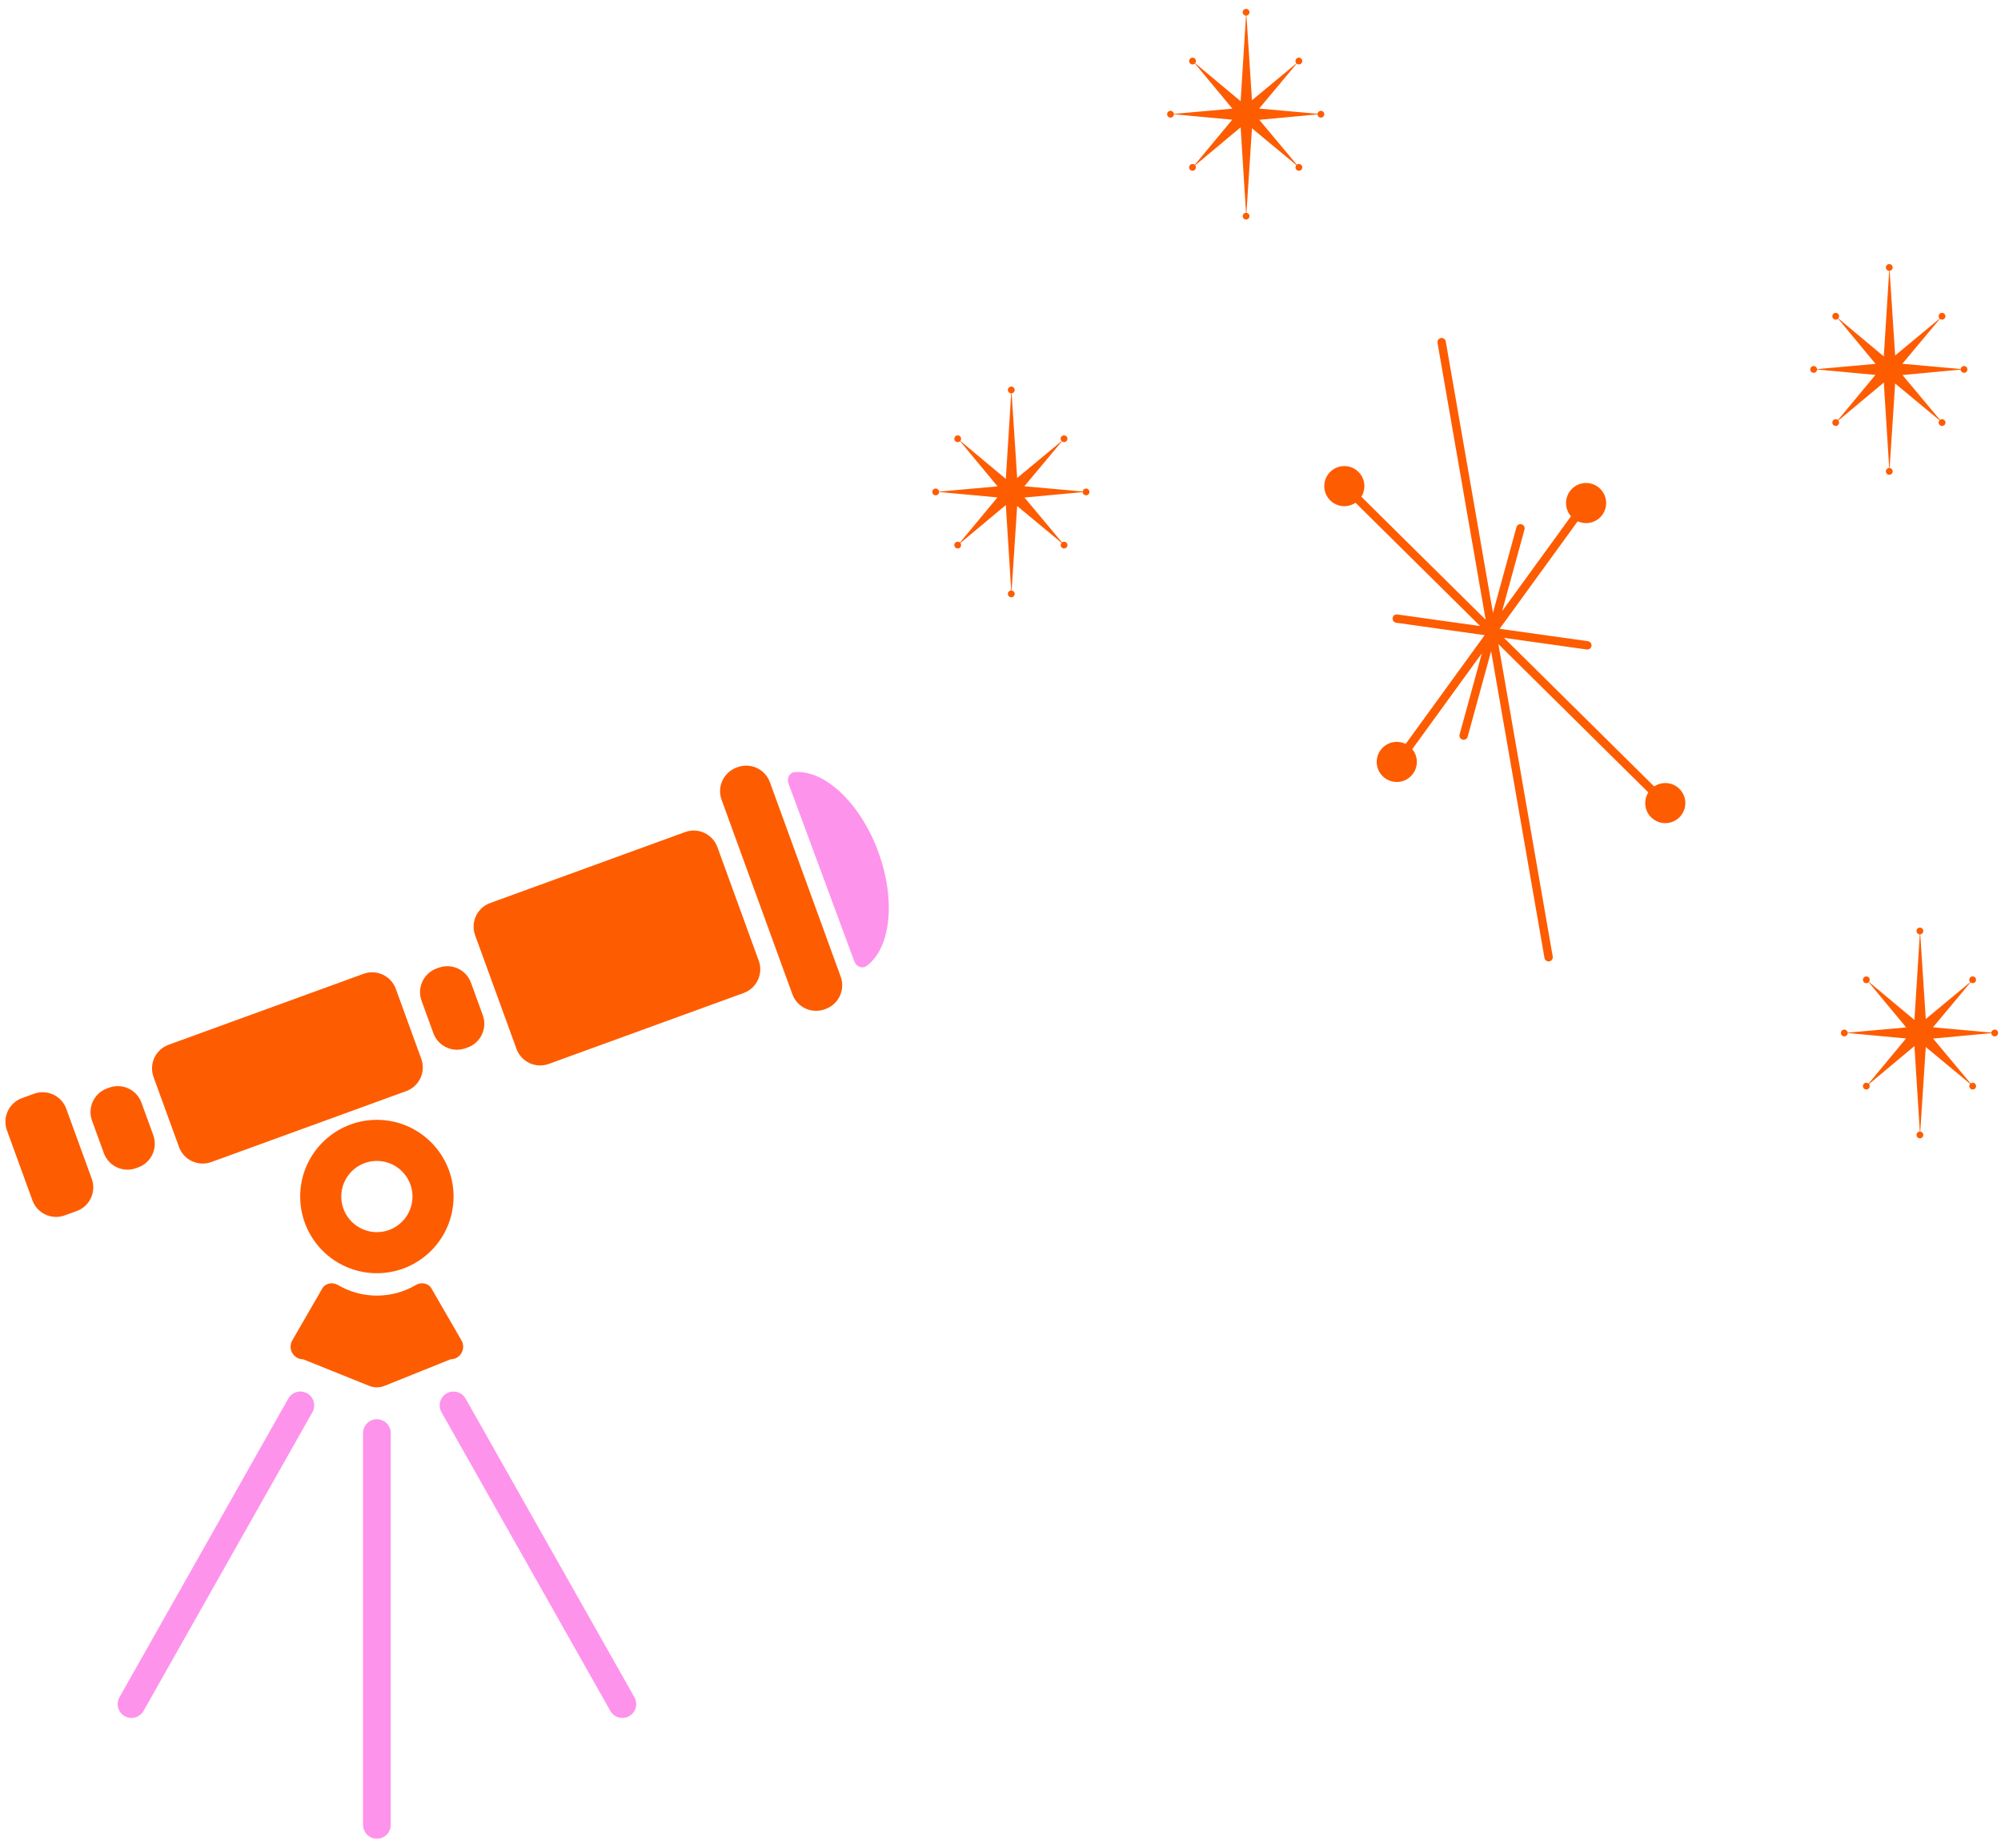 <svg width="196" height="181" viewBox="0 0 196 181" fill="none" xmlns="http://www.w3.org/2000/svg">
<path d="M141.138 33.111C141.362 33.072 141.574 33.221 141.613 33.445L146.237 60.031L148.536 51.645C148.596 51.427 148.822 51.298 149.04 51.358C149.259 51.418 149.388 51.644 149.328 51.863L147.133 59.865L153.881 50.572C153.578 50.226 153.394 49.773 153.394 49.278C153.394 48.192 154.274 47.313 155.359 47.313C156.444 47.313 157.324 48.192 157.324 49.278C157.324 50.363 156.444 51.242 155.359 51.242C155.066 51.242 154.788 51.178 154.538 51.063L146.891 61.596L155.538 62.809C155.763 62.841 155.919 63.048 155.888 63.273C155.856 63.497 155.649 63.654 155.424 63.622L147.319 62.484L162.024 77.035C162.336 76.826 162.712 76.704 163.116 76.704C164.201 76.704 165.081 77.583 165.081 78.668C165.081 79.754 164.201 80.633 163.116 80.633C162.031 80.633 161.151 79.754 161.151 78.668C161.151 78.284 161.261 77.926 161.452 77.623L146.77 63.096L152.092 93.701C152.131 93.924 151.982 94.136 151.758 94.175C151.535 94.214 151.323 94.064 151.284 93.841L146.057 63.789L143.76 72.166C143.701 72.385 143.475 72.513 143.256 72.453C143.038 72.394 142.909 72.168 142.969 71.949L145.151 63.993L138.331 73.386C138.612 73.725 138.781 74.161 138.781 74.636C138.781 75.722 137.901 76.601 136.816 76.601C135.73 76.601 134.851 75.722 134.851 74.636C134.851 73.551 135.73 72.672 136.816 72.672C137.129 72.672 137.425 72.745 137.688 72.875L145.424 62.219L136.758 61.002C136.534 60.971 136.377 60.763 136.409 60.539C136.44 60.314 136.648 60.158 136.872 60.19L144.983 61.328L132.776 49.249C132.463 49.461 132.085 49.584 131.678 49.584C130.593 49.584 129.713 48.705 129.713 47.62C129.713 46.535 130.593 45.655 131.678 45.655C132.763 45.655 133.643 46.535 133.643 47.62C133.643 48.001 133.534 48.357 133.346 48.659L145.521 60.706L140.805 33.585C140.766 33.362 140.915 33.15 141.138 33.111Z" fill="#FE5C00"/>
<path d="M185.389 26.201C185.389 26.373 185.258 26.515 185.091 26.532L185.632 34.822L189.984 31.21C189.859 31.08 189.86 30.872 189.989 30.744C190.119 30.614 190.329 30.614 190.459 30.744C190.589 30.874 190.589 31.085 190.459 31.215C190.337 31.337 190.142 31.344 190.011 31.235L186.335 35.634L192.05 36.146C192.071 35.982 192.211 35.855 192.38 35.855C192.564 35.855 192.713 36.004 192.713 36.188C192.713 36.372 192.564 36.521 192.38 36.521C192.203 36.521 192.057 36.382 192.048 36.206L186.348 36.736L190.021 41.131C190.152 41.029 190.341 41.039 190.461 41.159C190.591 41.289 190.591 41.499 190.461 41.629C190.331 41.759 190.12 41.759 189.99 41.629C189.865 41.504 189.86 41.303 189.977 41.172L185.632 37.566L185.091 45.844C185.258 45.861 185.389 46.003 185.389 46.175C185.389 46.359 185.24 46.508 185.056 46.508C184.872 46.508 184.723 46.359 184.723 46.175C184.723 45.994 184.868 45.847 185.048 45.843L184.521 37.473L180.073 41.19C180.174 41.32 180.165 41.509 180.045 41.629C179.915 41.759 179.704 41.759 179.574 41.629C179.444 41.499 179.444 41.288 179.574 41.158C179.7 41.033 179.901 41.029 180.031 41.145L183.7 36.725L177.985 36.194C177.981 36.375 177.834 36.521 177.652 36.521C177.468 36.521 177.319 36.372 177.319 36.188C177.319 36.004 177.468 35.855 177.652 35.855C177.825 35.855 177.968 35.988 177.983 36.157L183.714 35.644L180.041 31.219C179.911 31.345 179.704 31.343 179.575 31.215C179.445 31.085 179.445 30.874 179.575 30.744C179.705 30.614 179.916 30.614 180.046 30.744C180.169 30.867 180.175 31.062 180.066 31.192L184.52 34.914L185.048 26.533C184.868 26.529 184.723 26.382 184.723 26.201C184.723 26.017 184.872 25.868 185.056 25.868C185.24 25.868 185.389 26.017 185.389 26.201Z" fill="#FE5C00"/>
<path d="M99.389 38.201C99.389 38.373 99.258 38.515 99.091 38.532L99.632 46.822L103.984 43.21C103.859 43.08 103.86 42.872 103.989 42.744C104.119 42.614 104.329 42.614 104.459 42.744C104.589 42.874 104.589 43.085 104.459 43.215C104.337 43.337 104.142 43.344 104.011 43.235L100.335 47.634L106.05 48.146C106.071 47.982 106.211 47.855 106.38 47.855C106.564 47.855 106.713 48.004 106.713 48.188C106.713 48.372 106.564 48.521 106.38 48.521C106.203 48.521 106.057 48.382 106.048 48.206L100.348 48.736L104.021 53.131C104.152 53.029 104.341 53.039 104.461 53.159C104.591 53.289 104.591 53.499 104.461 53.629C104.331 53.759 104.12 53.759 103.99 53.629C103.865 53.504 103.86 53.303 103.977 53.172L99.632 49.566L99.091 57.844C99.258 57.861 99.389 58.003 99.389 58.175C99.389 58.359 99.24 58.508 99.056 58.508C98.872 58.508 98.723 58.359 98.723 58.175C98.723 57.994 98.868 57.847 99.048 57.843L98.521 49.473L94.073 53.19C94.174 53.32 94.165 53.509 94.045 53.629C93.915 53.759 93.704 53.759 93.574 53.629C93.444 53.499 93.444 53.288 93.574 53.158C93.7 53.033 93.901 53.029 94.031 53.145L97.7 48.725L91.985 48.194C91.981 48.375 91.834 48.521 91.652 48.521C91.468 48.521 91.319 48.372 91.319 48.188C91.319 48.004 91.468 47.855 91.652 47.855C91.825 47.855 91.968 47.988 91.983 48.157L97.714 47.644L94.041 43.219C93.911 43.345 93.704 43.343 93.575 43.215C93.445 43.085 93.445 42.874 93.575 42.744C93.705 42.614 93.916 42.614 94.046 42.744C94.169 42.867 94.175 43.062 94.066 43.192L98.52 46.914L99.048 38.533C98.868 38.529 98.723 38.382 98.723 38.201C98.723 38.017 98.872 37.868 99.056 37.868C99.24 37.868 99.389 38.017 99.389 38.201Z" fill="#FE5C00"/>
<path d="M122.389 1.201C122.389 1.373 122.258 1.515 122.091 1.532L122.632 9.822L126.984 6.21C126.859 6.08 126.86 5.872 126.989 5.744C127.119 5.614 127.329 5.614 127.459 5.744C127.589 5.874 127.589 6.085 127.459 6.215C127.337 6.338 127.142 6.344 127.011 6.235L123.335 10.634L129.05 11.146C129.071 10.982 129.211 10.855 129.38 10.855C129.564 10.855 129.713 11.004 129.713 11.188C129.713 11.372 129.564 11.521 129.38 11.521C129.203 11.521 129.057 11.382 129.048 11.206L123.348 11.736L127.021 16.131C127.152 16.029 127.341 16.039 127.461 16.159C127.591 16.289 127.591 16.499 127.461 16.629C127.331 16.759 127.12 16.759 126.99 16.629C126.865 16.504 126.86 16.303 126.977 16.172L122.632 12.566L122.091 20.844C122.258 20.861 122.389 21.003 122.389 21.175C122.389 21.359 122.24 21.508 122.056 21.508C121.872 21.508 121.723 21.359 121.723 21.175C121.723 20.994 121.868 20.847 122.048 20.843L121.521 12.473L117.073 16.189C117.174 16.32 117.165 16.509 117.045 16.629C116.915 16.759 116.704 16.759 116.574 16.629C116.444 16.499 116.444 16.288 116.574 16.158C116.7 16.033 116.901 16.029 117.031 16.145L120.7 11.725L114.985 11.194C114.981 11.375 114.834 11.521 114.652 11.521C114.468 11.521 114.319 11.372 114.319 11.188C114.319 11.004 114.468 10.855 114.652 10.855C114.825 10.855 114.968 10.988 114.983 11.157L120.714 10.644L117.041 6.219C116.911 6.345 116.704 6.343 116.575 6.215C116.445 6.085 116.445 5.874 116.575 5.744C116.705 5.614 116.916 5.614 117.046 5.744C117.169 5.867 117.175 6.062 117.066 6.192L121.52 9.914L122.048 1.533C121.868 1.529 121.723 1.382 121.723 1.201C121.723 1.017 121.872 0.868 122.056 0.868C122.24 0.868 122.389 1.017 122.389 1.201Z" fill="#FE5C00"/>
<path d="M72.154 75.185C70.875 75.651 70.215 77.066 70.681 78.345L77.615 97.397C78.081 98.676 79.496 99.336 80.775 98.87L80.873 98.834C82.153 98.369 82.812 96.954 82.347 95.674L75.412 76.623C74.947 75.343 73.532 74.684 72.252 75.149L72.154 75.185Z" fill="#FE5C00"/>
<path d="M46.54 91.617C46.074 90.338 46.734 88.923 48.014 88.457L67.109 81.507C68.389 81.041 69.804 81.701 70.269 82.981L74.32 94.11C74.786 95.389 74.126 96.804 72.847 97.27L53.751 104.22C52.471 104.686 51.057 104.026 50.591 102.747L46.54 91.617Z" fill="#FE5C00"/>
<path d="M2.155 107.569C0.875 108.034 0.215 109.449 0.681 110.729L3.176 117.584C3.642 118.864 5.057 119.523 6.336 119.058L7.514 118.629C8.793 118.164 9.453 116.749 8.987 115.469L6.492 108.614C6.026 107.334 4.611 106.674 3.332 107.14L2.155 107.569Z" fill="#FE5C00"/>
<path d="M10.488 106.619C9.209 107.084 8.549 108.499 9.015 109.778L10.171 112.956C10.637 114.235 12.051 114.895 13.331 114.429L13.539 114.353C14.819 113.888 15.478 112.473 15.013 111.194L13.856 108.016C13.391 106.737 11.976 106.077 10.696 106.543L10.488 106.619Z" fill="#FE5C00"/>
<path d="M15.04 105.502C14.575 104.223 15.234 102.808 16.514 102.342L35.609 95.392C36.889 94.926 38.304 95.586 38.769 96.866L41.265 103.721C41.73 105.001 41.071 106.416 39.791 106.881L20.695 113.832C19.416 114.297 18.001 113.638 17.535 112.358L15.04 105.502Z" fill="#FE5C00"/>
<path d="M42.766 94.87C41.486 95.336 40.826 96.751 41.292 98.03L42.449 101.208C42.914 102.487 44.329 103.147 45.608 102.681L45.817 102.605C47.096 102.14 47.756 100.725 47.29 99.445L46.134 96.268C45.668 94.989 44.254 94.329 42.974 94.794L42.766 94.87Z" fill="#FE5C00"/>
<path fill-rule="evenodd" clip-rule="evenodd" d="M44.427 117.209C44.427 121.358 41.064 124.721 36.915 124.721C32.767 124.721 29.404 121.358 29.404 117.209C29.404 113.06 32.767 109.697 36.915 109.697C41.064 109.697 44.427 113.06 44.427 117.209ZM40.404 117.209C40.404 119.136 38.842 120.698 36.915 120.698C34.989 120.698 33.427 119.136 33.427 117.209C33.427 115.282 34.989 113.72 36.915 113.72C38.842 113.72 40.404 115.282 40.404 117.209Z" fill="#FE5C00"/>
<path d="M40.73 125.875C41.255 125.565 41.959 125.688 42.264 126.216L45.202 131.304C45.676 132.126 45.083 133.153 44.134 133.153L37.662 135.757C37.183 135.949 36.648 135.949 36.169 135.757L29.697 133.153C28.748 133.153 28.155 132.126 28.629 131.304L31.567 126.216C31.872 125.688 32.576 125.565 33.101 125.875C34.219 126.535 35.523 126.914 36.916 126.914C38.308 126.914 39.612 126.535 40.73 125.875Z" fill="#FE5C00"/>
<path d="M36.916 139.023C37.665 139.023 38.273 139.63 38.273 140.379V178.759C38.273 179.508 37.665 180.115 36.916 180.115C36.168 180.115 35.56 179.508 35.56 178.759V140.379C35.56 139.63 36.168 139.023 36.916 139.023Z" fill="#FE93EC"/>
<path d="M30.601 138.334C30.969 137.682 30.739 136.855 30.087 136.486C29.435 136.118 28.608 136.348 28.24 137L11.7 166.262C11.332 166.914 11.562 167.741 12.213 168.109C12.865 168.478 13.693 168.248 14.061 167.596L30.601 138.334Z" fill="#FE93EC"/>
<path d="M43.243 138.334C42.875 137.682 43.104 136.855 43.756 136.486C44.408 136.118 45.236 136.348 45.604 137L62.144 166.262C62.512 166.914 62.282 167.741 61.63 168.109C60.978 168.478 60.151 168.248 59.783 167.596L43.243 138.334Z" fill="#FE93EC"/>
<path d="M77.239 76.765C77.049 76.254 77.314 75.673 77.857 75.633C79.114 75.54 80.517 76.082 81.87 77.205C83.581 78.624 85.072 80.856 86.017 83.408C86.962 85.961 87.282 88.626 86.908 90.817C86.611 92.551 85.899 93.875 84.885 94.623C84.446 94.946 83.867 94.677 83.678 94.166L77.239 76.765Z" fill="#FE93EC"/>
<path d="M188.389 91.2C188.389 91.372 188.258 91.514 188.091 91.531L188.632 99.821L192.984 96.209C192.859 96.079 192.86 95.872 192.989 95.743C193.119 95.613 193.329 95.613 193.459 95.743C193.589 95.873 193.589 96.084 193.459 96.214C193.337 96.337 193.142 96.344 193.011 96.235L189.335 100.634L195.05 101.145C195.071 100.981 195.211 100.855 195.38 100.855C195.564 100.855 195.713 101.004 195.713 101.187C195.713 101.371 195.564 101.52 195.38 101.52C195.203 101.52 195.057 101.381 195.048 101.206L189.348 101.735L193.021 106.131C193.152 106.029 193.341 106.038 193.461 106.158C193.591 106.288 193.591 106.499 193.461 106.629C193.331 106.759 193.12 106.759 192.99 106.629C192.865 106.503 192.86 106.303 192.977 106.172L188.632 102.565L188.091 110.844C188.258 110.861 188.389 111.003 188.389 111.175C188.389 111.359 188.24 111.508 188.056 111.508C187.872 111.508 187.723 111.359 187.723 111.175C187.723 110.994 187.868 110.847 188.048 110.842L187.521 102.472L183.073 106.189C183.174 106.32 183.165 106.509 183.045 106.629C182.915 106.759 182.704 106.759 182.574 106.629C182.444 106.499 182.444 106.288 182.574 106.158C182.7 106.032 182.901 106.028 183.031 106.145L186.7 101.725L180.985 101.194C180.981 101.375 180.834 101.52 180.652 101.52C180.468 101.52 180.319 101.371 180.319 101.187C180.319 101.004 180.468 100.855 180.652 100.855C180.825 100.855 180.968 100.987 180.983 101.157L186.714 100.644L183.041 96.219C182.911 96.344 182.704 96.343 182.575 96.215C182.445 96.085 182.445 95.874 182.575 95.744C182.705 95.614 182.916 95.614 183.046 95.744C183.169 95.866 183.175 96.061 183.066 96.192L187.52 99.914L188.048 91.533C187.868 91.528 187.723 91.381 187.723 91.2C187.723 91.016 187.872 90.867 188.056 90.867C188.24 90.867 188.389 91.016 188.389 91.2Z" fill="#FE5C00"/>
</svg>
